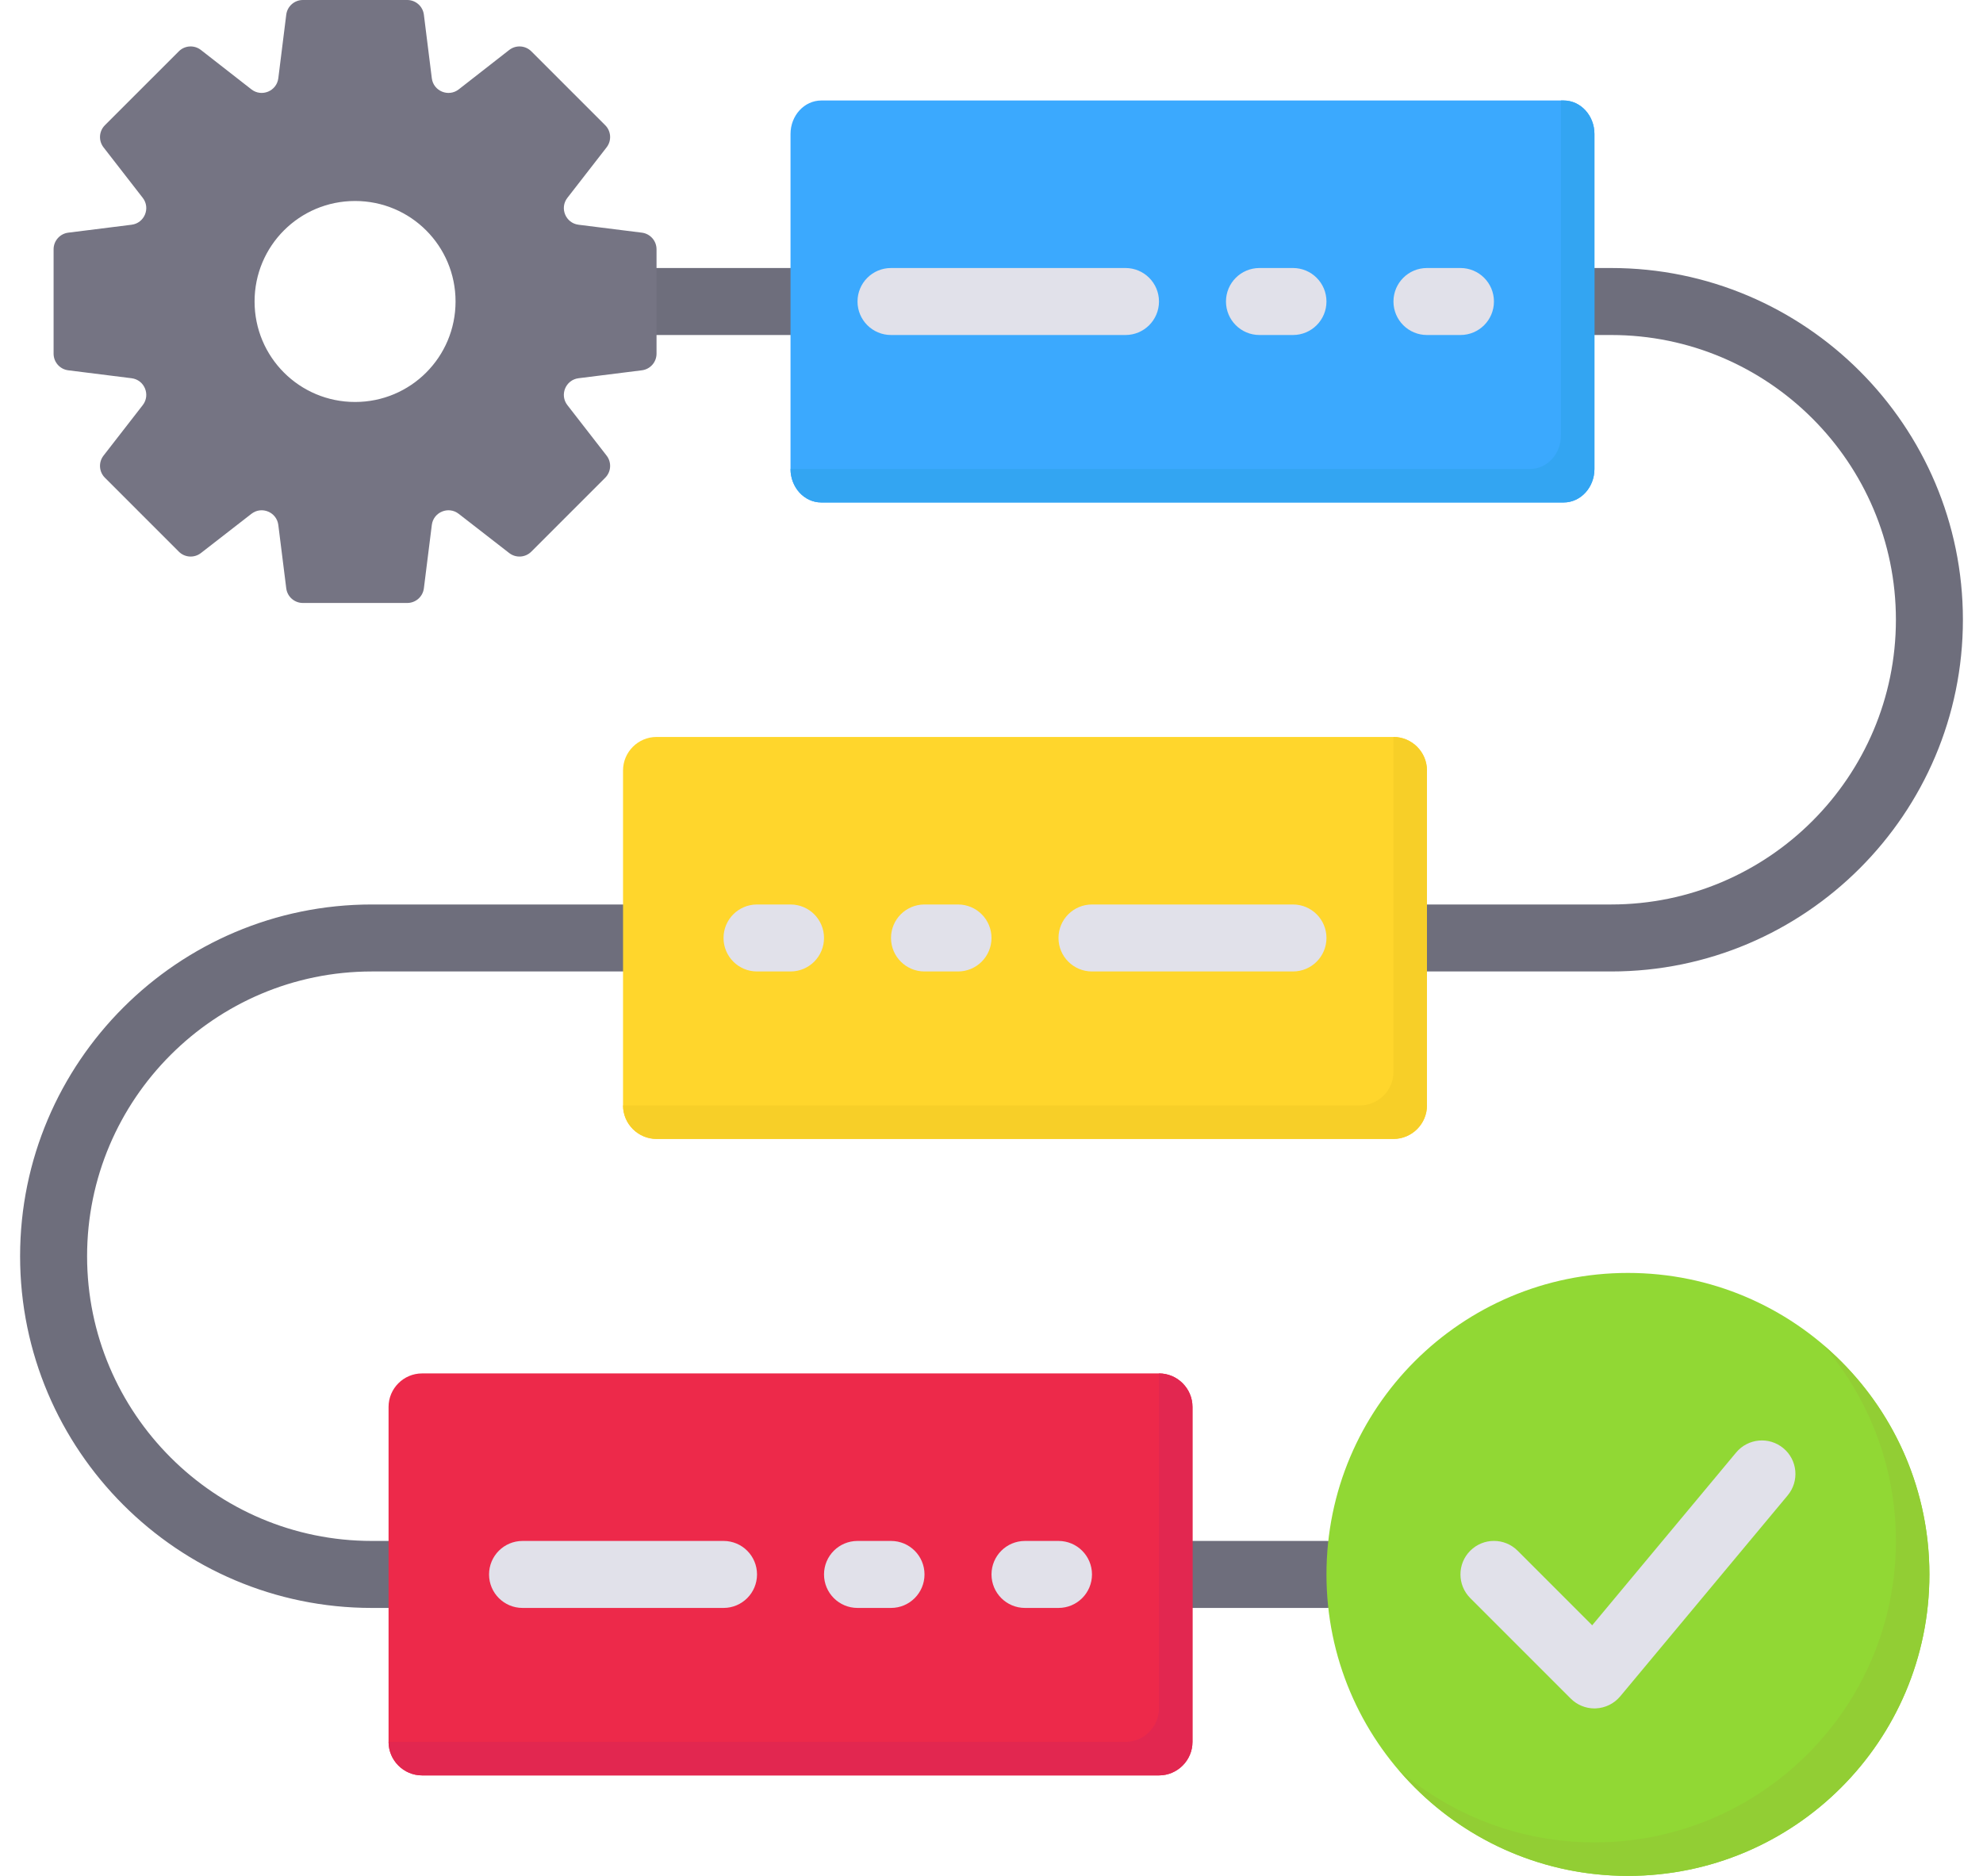 <svg xmlns="http://www.w3.org/2000/svg" width="74" height="70" viewBox="0 0 74 70" fill="none"><path d="M29.5 12.501H24.5C23.809 12.501 23.25 11.941 23.25 11.251C23.25 10.56 23.809 10.001 24.5 10.001H29.5C30.191 10.001 30.75 10.56 30.75 11.251C30.75 11.941 30.191 12.501 29.5 12.501Z" fill="#6E6E7C"></path><path d="M49.5 60.001H44.5C43.809 60.001 43.25 59.441 43.25 58.751C43.25 58.06 43.809 57.501 44.5 57.501H49.5C50.191 57.501 50.75 58.06 50.75 58.751C50.75 59.441 50.191 60.001 49.5 60.001Z" fill="#6E6E7C"></path><path d="M60.125 36.251H53.25C52.559 36.251 52 35.691 52 35.001C52 34.31 52.559 33.751 53.25 33.751H60.125C65.983 33.751 70.75 28.984 70.75 23.126C70.75 17.267 65.983 12.501 60.125 12.501H59.5C58.809 12.501 58.25 11.941 58.25 11.251C58.25 10.56 58.809 10.001 59.5 10.001H60.125C67.362 10.001 73.25 15.889 73.25 23.126C73.25 30.363 67.362 36.251 60.125 36.251Z" fill="#6E6E7C"></path><path d="M14.5 60.001H13.875C6.637 60.001 0.75 54.112 0.75 46.876C0.75 39.639 6.637 33.751 13.875 33.751H23.25C23.941 33.751 24.5 34.31 24.5 35.001C24.5 35.691 23.941 36.251 23.25 36.251H13.875C8.017 36.251 3.25 41.017 3.25 46.876C3.25 52.734 8.017 57.501 13.875 57.501H14.5C15.191 57.501 15.75 58.06 15.75 58.751C15.75 59.441 15.191 60.001 14.5 60.001Z" fill="#6E6E7C"></path><path d="M53.25 28.75V41.25C53.25 41.938 52.688 42.5 52 42.5H24.5C23.812 42.5 23.25 41.938 23.25 41.25V28.75C23.25 28.062 23.812 27.5 24.5 27.5H52C52.688 27.5 53.25 28.062 53.25 28.75Z" fill="#FFD62C"></path><path d="M59.5 5V17.5C59.5 18.188 58.987 18.75 58.35 18.75H30.65C30.012 18.75 29.5 18.188 29.5 17.5V5C29.5 4.313 30.012 3.75 30.65 3.75H58.35C58.987 3.75 59.5 4.313 59.5 5Z" fill="#3BA9FE"></path><path d="M44.5 52.5V65C44.5 65.688 43.938 66.25 43.25 66.25H15.75C15.062 66.25 14.5 65.688 14.5 65V52.5C14.5 51.812 15.062 51.25 15.75 51.25H43.25C43.938 51.25 44.5 51.812 44.5 52.5Z" fill="#ED294A"></path><path d="M53.25 28.75V41.25C53.25 41.938 52.688 42.5 52 42.5H24.5C23.812 42.5 23.25 41.938 23.25 41.25H50.75C51.438 41.25 52 40.688 52 40V27.5C52.688 27.5 53.25 28.062 53.25 28.75Z" fill="#F7CF28"></path><path d="M59.5 5V17.5C59.5 18.188 58.987 18.75 58.35 18.75H30.65C30.012 18.75 29.5 18.188 29.5 17.5H57.1C57.737 17.5 58.25 16.938 58.25 16.25V3.75H58.35C58.987 3.75 59.5 4.313 59.5 5Z" fill="#33A5F2"></path><path d="M44.5 52.5V65C44.5 65.688 43.938 66.25 43.25 66.25H15.75C15.062 66.25 14.5 65.688 14.5 65H42C42.688 65 43.25 64.438 43.25 63.75V51.25C43.938 51.25 44.5 51.812 44.5 52.5Z" fill="#E22750"></path><path d="M60.75 70C66.963 70 72 64.963 72 58.75C72 52.537 66.963 47.5 60.75 47.5C54.537 47.5 49.5 52.537 49.5 58.75C49.5 64.963 54.537 70 60.75 70Z" fill="#91D834"></path><path d="M68.05 50.2C69.73 52.166 70.75 54.712 70.75 57.5C70.75 63.712 65.713 68.75 59.5 68.75C56.712 68.75 54.166 67.73 52.2 66.05C54.264 68.464 57.325 70 60.75 70C66.963 70 72 64.962 72 58.75C72 55.325 70.464 52.264 68.05 50.2Z" fill="#92CE34"></path><path d="M21.173 7.383L22.637 5.498C22.83 5.249 22.808 4.895 22.585 4.673L19.828 1.916C19.605 1.693 19.251 1.671 19.002 1.865L17.119 3.335C16.736 3.633 16.174 3.401 16.114 2.919L15.818 0.548C15.779 0.235 15.513 0 15.198 0H11.302C10.987 0 10.721 0.235 10.682 0.548L10.386 2.919C10.326 3.401 9.764 3.633 9.382 3.335L7.498 1.865C7.249 1.671 6.895 1.693 6.672 1.916L3.915 4.673C3.692 4.895 3.67 5.249 3.863 5.498L5.327 7.383C5.624 7.765 5.391 8.326 4.91 8.386L2.547 8.682C2.235 8.721 2 8.987 2 9.302V13.198C2 13.514 2.235 13.779 2.547 13.818L4.91 14.114C5.391 14.174 5.624 14.735 5.327 15.117L3.863 17.002C3.67 17.251 3.692 17.605 3.915 17.827L6.673 20.585C6.895 20.808 7.249 20.83 7.498 20.637L9.383 19.173C9.765 18.876 10.326 19.109 10.386 19.59L10.682 21.953C10.721 22.265 10.986 22.5 11.302 22.5H15.198C15.514 22.5 15.779 22.265 15.818 21.953L16.114 19.59C16.174 19.109 16.735 18.876 17.117 19.173L19.002 20.637C19.251 20.83 19.605 20.808 19.827 20.585L22.585 17.827C22.808 17.605 22.83 17.251 22.637 17.002L21.173 15.117C20.876 14.735 21.109 14.174 21.59 14.114L23.953 13.818C24.265 13.779 24.5 13.514 24.5 13.198V9.302C24.5 8.987 24.265 8.721 23.953 8.682L21.59 8.386C21.109 8.326 20.876 7.765 21.173 7.383ZM13.25 15C11.175 15 9.5 13.325 9.5 11.25C9.5 9.175 11.175 7.5 13.25 7.5C15.325 7.5 17 9.175 17 11.25C17 13.325 15.325 15 13.25 15Z" fill="#757483"></path><path d="M42 10.001H33.25C32.559 10.001 32 10.56 32 11.251C32 11.941 32.559 12.501 33.25 12.501H42C42.691 12.501 43.25 11.941 43.25 11.251C43.25 10.56 42.691 10.001 42 10.001Z" fill="#E1E1EA"></path><path d="M48.25 10.001H47C46.309 10.001 45.75 10.56 45.75 11.251C45.75 11.941 46.309 12.501 47 12.501H48.25C48.941 12.501 49.5 11.941 49.5 11.251C49.5 10.56 48.941 10.001 48.25 10.001Z" fill="#E1E1EA"></path><path d="M54.5 10.001H53.25C52.559 10.001 52 10.56 52 11.251C52 11.941 52.559 12.501 53.25 12.501H54.5C55.191 12.501 55.75 11.941 55.75 11.251C55.75 10.56 55.191 10.001 54.5 10.001Z" fill="#E1E1EA"></path><path d="M34.5 36.251H35.75C36.441 36.251 37 35.691 37 35.001C37 34.31 36.441 33.751 35.75 33.751H34.5C33.809 33.751 33.25 34.31 33.25 35.001C33.25 35.691 33.809 36.251 34.5 36.251Z" fill="#E1E1EA"></path><path d="M28.25 36.251H29.5C30.191 36.251 30.75 35.691 30.75 35.001C30.75 34.31 30.191 33.751 29.5 33.751H28.25C27.559 33.751 27 34.31 27 35.001C27 35.691 27.559 36.251 28.25 36.251Z" fill="#E1E1EA"></path><path d="M33.25 57.501H32C31.309 57.501 30.75 58.06 30.75 58.751C30.75 59.441 31.309 60.001 32 60.001H33.25C33.941 60.001 34.5 59.441 34.5 58.751C34.5 58.06 33.941 57.501 33.25 57.501Z" fill="#E1E1EA"></path><path d="M39.5 57.501H38.25C37.559 57.501 37 58.06 37 58.751C37 59.441 37.559 60.001 38.25 60.001H39.5C40.191 60.001 40.75 59.441 40.75 58.751C40.75 58.06 40.191 57.501 39.5 57.501Z" fill="#E1E1EA"></path><path d="M64.789 54.2L59.416 60.649L56.634 57.866C56.145 57.378 55.355 57.378 54.866 57.866C54.378 58.354 54.378 59.145 54.866 59.634L58.616 63.384C58.851 63.619 59.169 63.751 59.5 63.751C59.518 63.751 59.538 63.75 59.556 63.749C59.908 63.733 60.235 63.571 60.461 63.301L66.711 55.801C67.153 55.27 67.081 54.482 66.551 54.041C66.019 53.598 65.231 53.671 64.789 54.2Z" fill="#E1E1EA"></path><path d="M40.75 36.251H48.25C48.941 36.251 49.5 35.691 49.5 35.001C49.5 34.31 48.941 33.751 48.25 33.751H40.75C40.059 33.751 39.5 34.31 39.5 35.001C39.5 35.691 40.059 36.251 40.75 36.251Z" fill="#E1E1EA"></path><path d="M27 57.501H19.5C18.809 57.501 18.25 58.06 18.25 58.751C18.25 59.441 18.809 60.001 19.5 60.001H27C27.691 60.001 28.25 59.441 28.25 58.751C28.25 58.06 27.691 57.501 27 57.501Z" fill="#E1E1EA"></path></svg>
